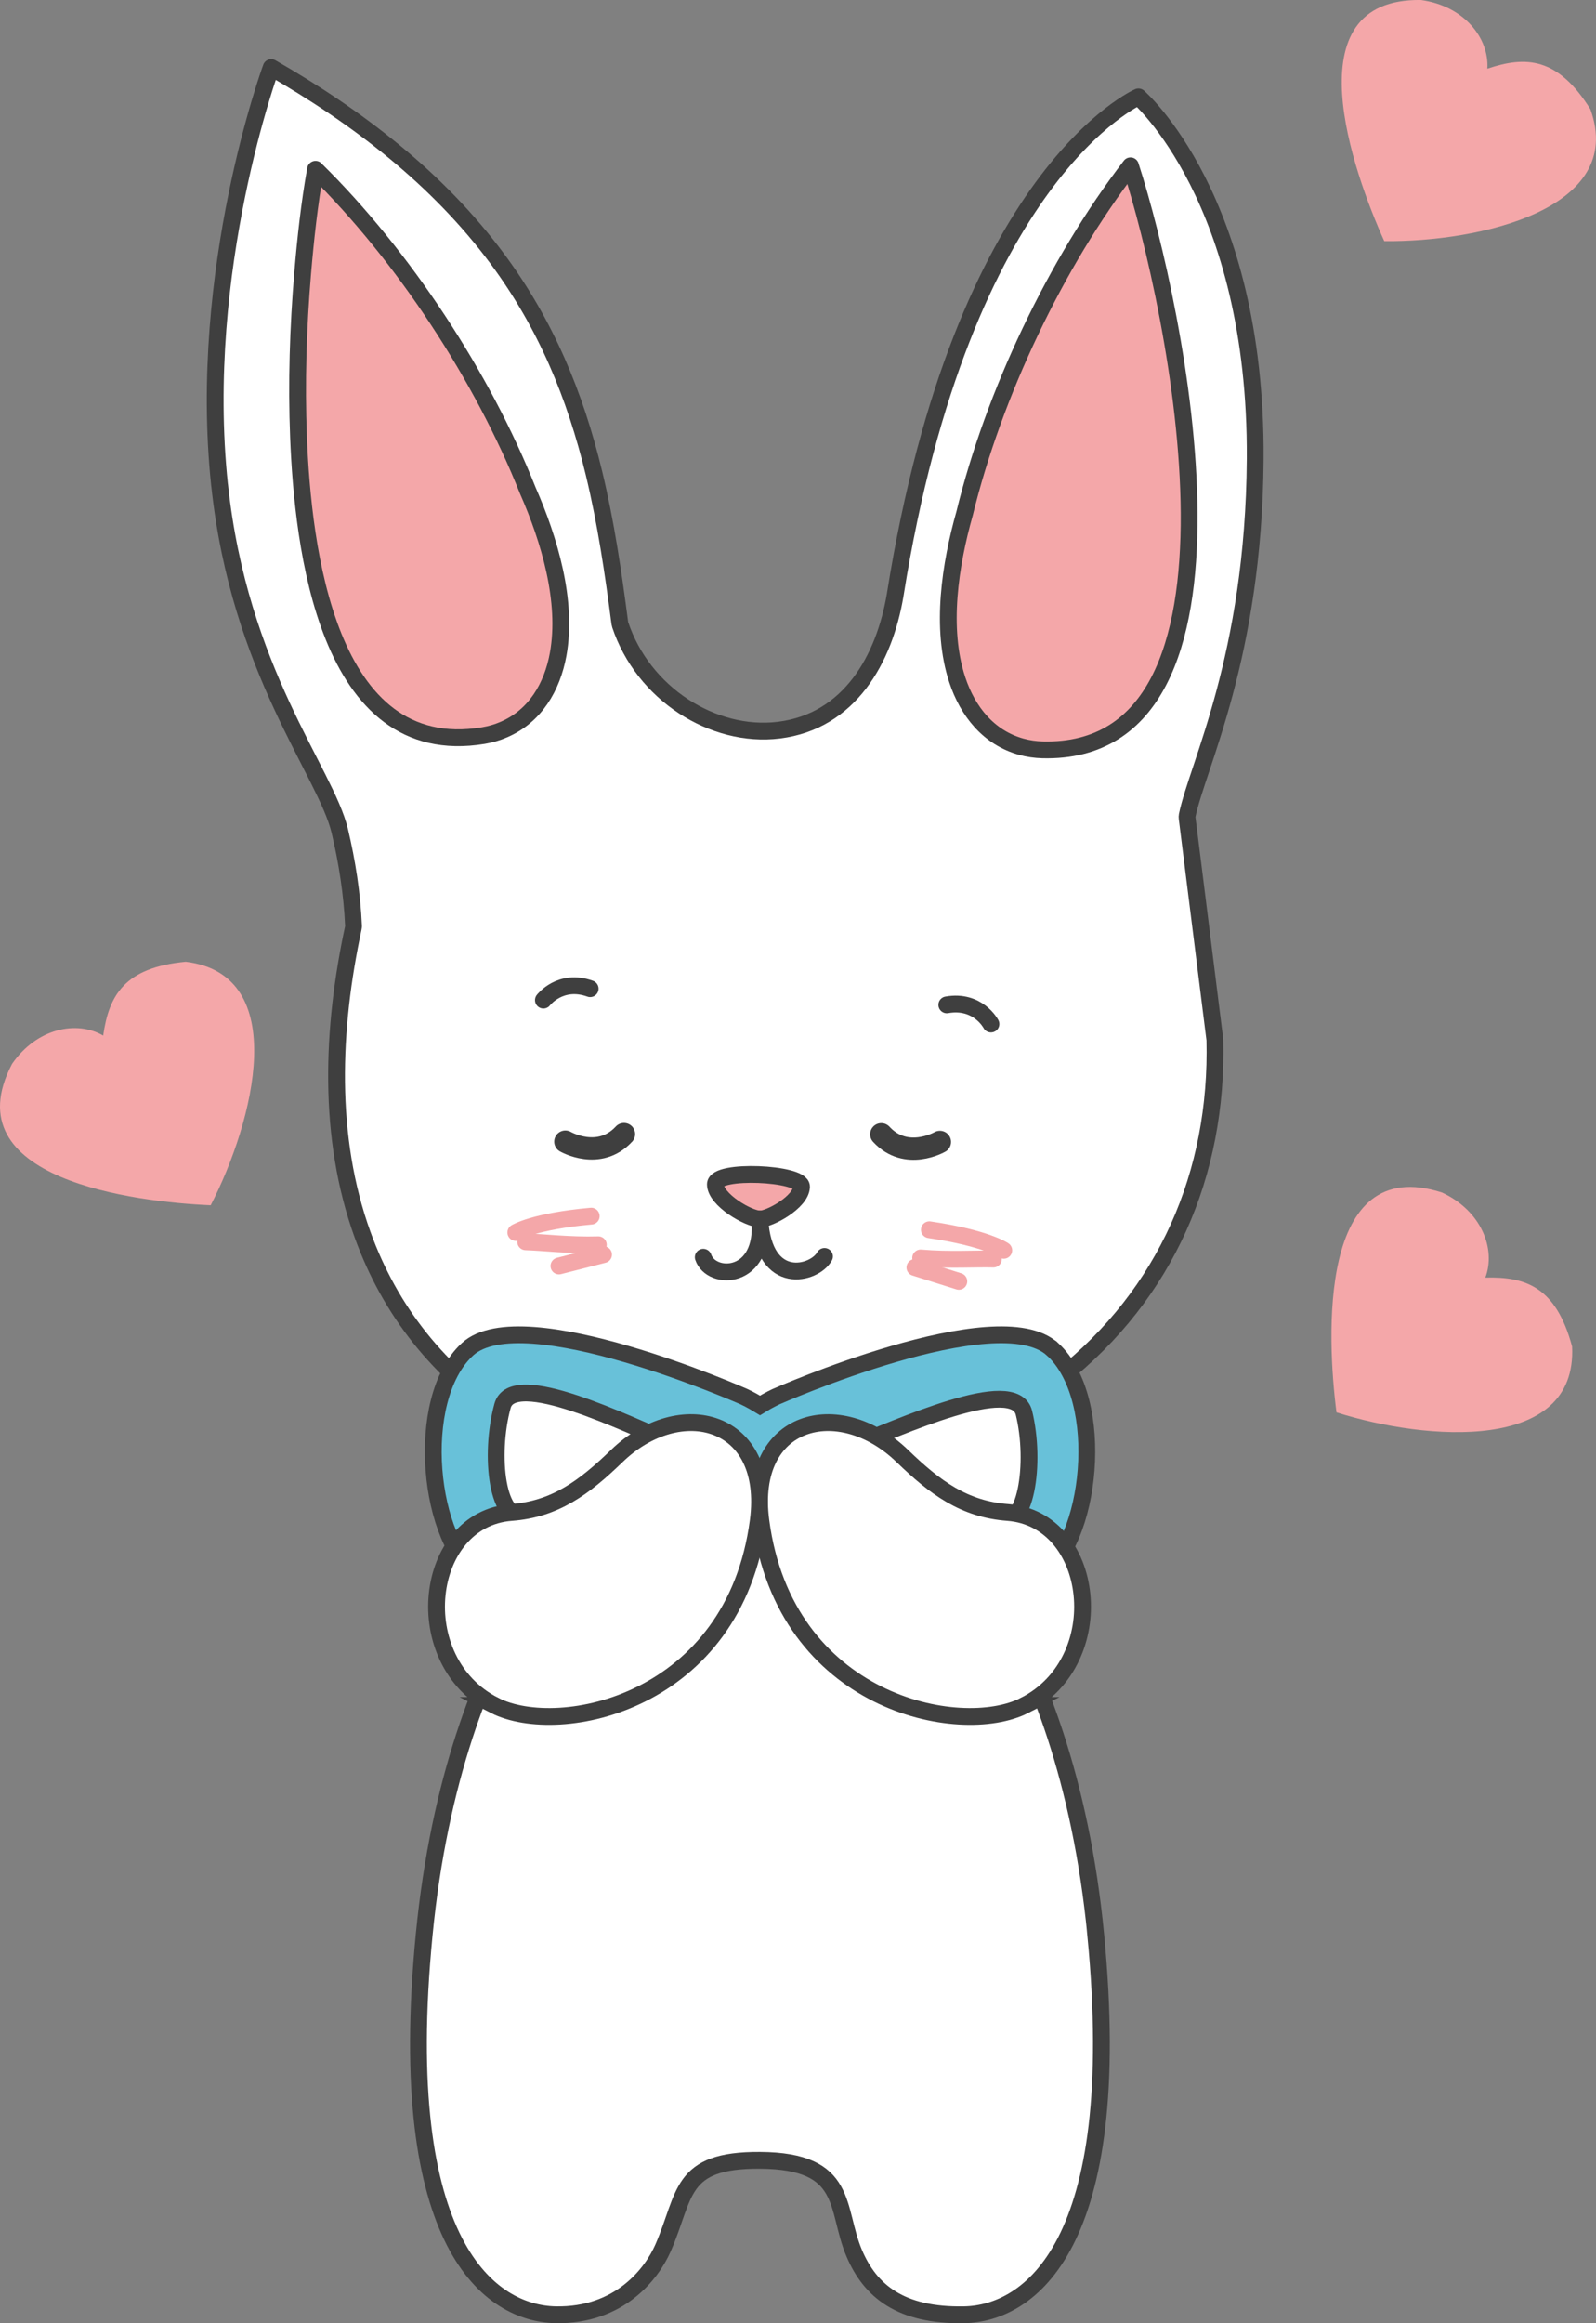 <?xml version="1.0" encoding="UTF-8"?> <svg xmlns="http://www.w3.org/2000/svg" id="Layer_2" data-name="Layer 2" viewBox="0 0 431.4 627.66"><rect x="0" y="0" width="431.4" height="627.66" fill="#808080" stroke="none"/><defs><style> .cls-1, .cls-2, .cls-3, .cls-4, .cls-5, .cls-6, .cls-7, .cls-8, .cls-9 { stroke-width: 4.54px; } .cls-1, .cls-2, .cls-3, .cls-4, .cls-6, .cls-10, .cls-9 { stroke-linejoin: round; } .cls-1, .cls-3, .cls-4, .cls-5, .cls-7, .cls-10, .cls-8, .cls-9 { stroke: #3f3f3f; } .cls-1, .cls-3, .cls-4, .cls-6, .cls-7, .cls-9 { fill-rule: evenodd; } .cls-1, .cls-7, .cls-8 { fill: #fff; } .cls-2, .cls-3, .cls-6, .cls-10 { fill: none; } .cls-2, .cls-3, .cls-6, .cls-10, .cls-9 { stroke-linecap: round; } .cls-2, .cls-6 { stroke: #f4a7a9; } .cls-4, .cls-11, .cls-9 { fill: #f4a7a9; } .cls-5 { fill: #68c1d9; } .cls-5, .cls-7, .cls-8 { stroke-miterlimit: 10; } .cls-10 { stroke-width: 6.03px; } </style></defs><g id="Layer_1-2" data-name="Layer 1"><g><g><path class="cls-1" d="M59.36,131.05c5.33,50.27,28.7,77.52,32.48,93.45,2,8.42,3.33,16.96,3.71,25.62,0,.2,0,.37-.05.57-5.83,27.11-7.06,56.46,2.5,82.89,7.44,20.57,20.76,37.37,39.21,49.13,29.49,18.79,67.64,21.99,101.02,13.26,17.52-4.58,34.26-12.55,48.47-23.83,28.5-22.61,42.56-55.01,41.68-91.21-2.5-19.97-5-39.93-7.5-59.9-.03-.25-.03-.47.02-.72,2.74-13.38,18.04-42.78,18.38-96.3.44-70.26-31.56-97.83-31.56-97.83,0,0-47.59,20.64-65.73,134.42,0,.05,0,.08-.02.13-2.92,17.41-12.37,34.16-31.41,36.53-9,1.12-18.16-1.46-25.7-6.36-8.03-5.23-14.18-13.01-17.22-22.12-.05-.14-.08-.27-.1-.41-1.76-13.59-3.76-27.18-6.98-40.51-5.12-21.21-13.07-40.32-26.12-57.92-16.09-21.71-37.85-38.33-61.14-51.69,0,0-20.14,54.47-13.95,112.81Z"></path><path class="cls-4" d="M305.57,44.8c-20.3,26.41-36.99,61.76-44.82,93.83,0,.03-.01.05-.02.08-3.89,13.77-6.59,31.02-1.98,44.96,2.8,8.49,8.45,15.63,17.33,18.08,1.86.51,3.78.78,5.71.83,61.54,1.58,36.22-119.29,23.78-157.77h0Z"></path><path class="cls-4" d="M85.29,45.74c-1.66,9.22-2.7,18.81-3.48,28.05-1.23,14.69-1.7,29.58-1.12,44.31,1.16,29.3,7.52,87.67,49.96,80.63,1.91-.32,3.77-.85,5.54-1.62,8.46-3.64,13.06-11.5,14.67-20.29,2.64-14.45-2.42-31.15-8.18-44.25,0-.02-.02-.05-.03-.07-12.19-30.69-33.61-63.4-57.37-86.75h0Z"></path><g><path class="cls-9" d="M205.38,329.35c2.54.07,11.16-4.55,11.27-8.73.1-3.73-23.32-4.83-23.28-.65.03,4.18,8.87,9.29,12.01,9.38Z"></path><path class="cls-3" d="M190.09,339.67c2.16,6.45,16.76,6.29,15.29-10.31"></path><path class="cls-3" d="M222.86,339.45c-2.58,4.78-16.42,8.66-17.48-10.1"></path><path class="cls-3" d="M146.88,270.2s4.56-6,12.64-3.09"></path><path class="cls-3" d="M267.85,276.66s-3.48-6.68-11.93-5.18"></path><path class="cls-6" d="M139.42,332.98s4.83-3.03,20.39-4.42"></path><path class="cls-6" d="M142.09,335.5c4.86.14,11.86,1.03,19.64.8"></path><line class="cls-2" x1="151.08" y1="342.03" x2="163.14" y2="338.96"></line><path class="cls-6" d="M271.32,337.8s-4.65-3.29-20.11-5.56"></path><path class="cls-6" d="M268.51,340.16c-4.86-.14-11.9.37-19.66-.3"></path><line class="cls-2" x1="259.17" y1="346.18" x2="247.3" y2="342.44"></line><path class="cls-10" d="M254.05,308.52s-9.09,5.25-15.84-2.07"></path><path class="cls-10" d="M152.82,308.44s9.08,5.26,15.84-2.04"></path></g></g><path class="cls-8" d="M296.19,522.77c-8.2-84.44-47.36-115.81-47.36-115.81l-43.41-.43-43.41.43s-39.16,31.38-47.36,115.81c-8.2,84.44,18.21,102.27,35.52,102.61,17.3.34,26.04-11.14,29.06-18.08,6.26-14.37,4.24-23.78,26.19-23.65,24.28.14,20.32,12.99,25.49,25.13,4.33,10.15,12.45,16.94,29.75,16.6,17.3-.34,43.71-18.17,35.52-102.61Z"></path><path class="cls-5" d="M284.49,364.53c-14.84-13.64-74.74,12.81-74.74,12.81,0,0-1.91.87-4.32,2.36-2.41-1.49-4.32-2.36-4.32-2.36,0,0-59.9-26.44-74.74-12.81-14.84,13.64-10.44,52.86,3.3,61.18,7.45,4.51,33.25-2.85,75.77-23.62,42.52,20.77,68.32,28.13,75.77,23.62,13.74-8.32,18.14-47.54,3.3-61.18Z"></path><path class="cls-7" d="M182.62,394.04c1.74-.61,1.81-3.05.1-3.76-13.14-5.44-44.07-20.77-46.89-10.45-3.64,13.3-1.5,32.65,6.63,29.34,6.34-2.58,29.45-11.37,40.16-15.14Z"></path><path class="cls-7" d="M229.62,394.66c-1.73-.66-1.73-3.1,0-3.76,13.28-5.09,44.6-19.6,47.15-9.21,3.29,13.39.63,32.68-7.41,29.16-6.27-2.75-29.14-12.14-39.74-16.19Z"></path><path class="cls-11" d="M401.49,345.17c11-.31,19.12,2.58,23.45,18.61,1.44,28.69-39.29,25.53-63.69,17.8-2.59-20.17-5.05-70.23,28.52-59.4,10.71,4.96,14.62,15.3,11.72,22.98h0Z"></path><path class="cls-11" d="M27.89,279.78c1.56-10.9,5.78-18.41,22.32-19.95,28.52,3.45,18.49,43.05,6.74,65.79-20.31-.87-70.07-6.94-53.7-38.18,6.71-9.72,17.55-11.81,24.64-7.66h0Z"></path><path class="cls-11" d="M402.03,18.56c10.43-3.51,19.04-3.12,27.86,10.96,9.75,27.02-30.13,35.89-55.72,35.63C365.81,46.61,348.84-.55,384.11,0c11.7,1.62,18.45,10.36,17.92,18.56h0Z"></path><path class="cls-8" d="M276.9,460.77c-17.49,8.87-64.75-.64-71.23-49.85-3.64-27.69,21.12-34.11,38.25-17.53,8.85,8.56,16.73,14.36,28.48,15.23,23.69,1.76,28.3,40.09,4.49,52.15Z"></path><path class="cls-8" d="M133.72,460.77c17.49,8.87,64.75-.64,71.23-49.85,3.64-27.69-21.12-34.11-38.25-17.53-8.85,8.56-16.73,14.36-28.48,15.23-23.69,1.76-28.3,40.09-4.49,52.15Z"></path></g></g></svg> 